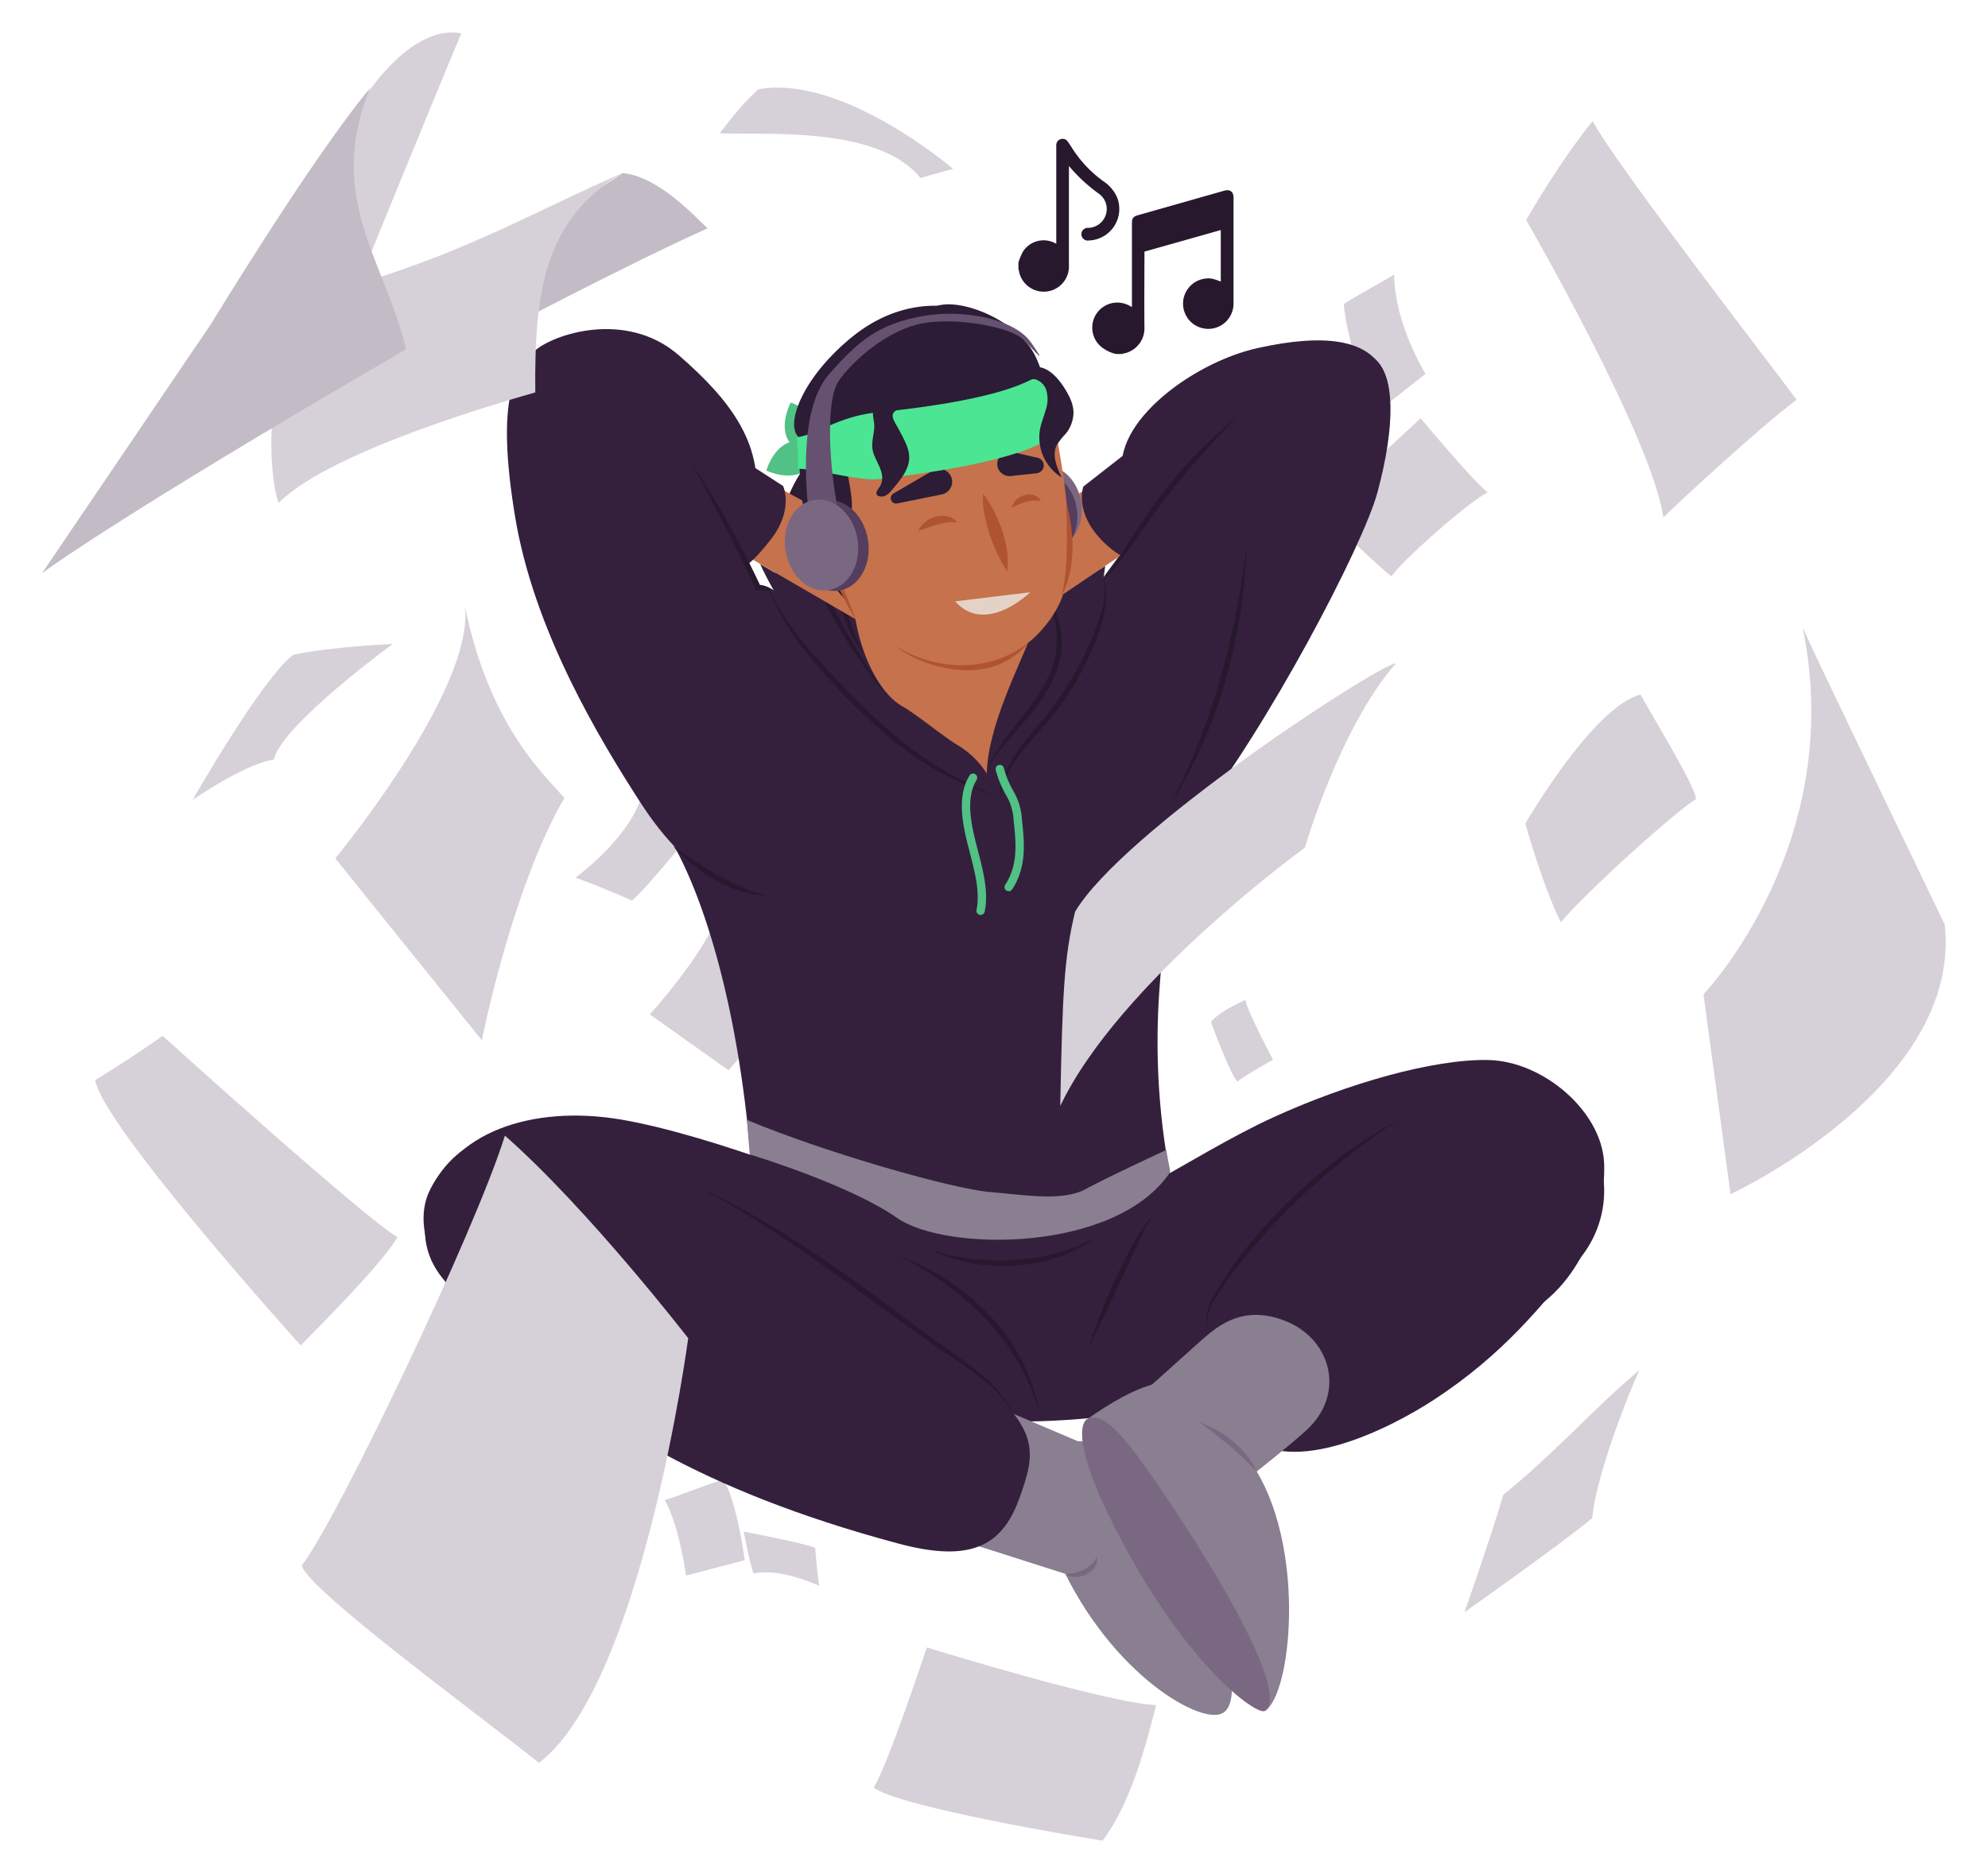<svg id="Layer_1" data-name="Layer 1" xmlns="http://www.w3.org/2000/svg" viewBox="0 0 714.54 673.43"><defs><style>.cls-1{fill:#d6d1d8;}.cls-2{fill:#34203d;}.cls-3{fill:#2c1c35;}.cls-4{fill:#8a7e91;}.cls-5{fill:#c6724c;}.cls-6{fill:#af5332;}.cls-7{fill:#27182e;}.cls-8{fill:none;stroke:#51c185;stroke-linecap:round;stroke-miterlimit:10;stroke-width:3px;}.cls-9{fill:#7a6882;}.cls-10{fill:#543d5e;}.cls-11{fill:#51c185;}.cls-12{fill:#e5d2c7;}.cls-13{fill:#4ce593;}.cls-14{fill:#665270;}.cls-15{fill:#c3bbc6;}</style></defs><path class="cls-1" d="M330.84,64l11.7-3.31s-39.69-34.12-70-28.59c-7.58,7.15-10.44,11.57-13.86,15.81C273.21,48.71,315.48,44.83,330.84,64Z"/><path class="cls-1" d="M288.93,345.56c-11.14-7.3-24.63-13.82-30.08-17.94-6.52,16.64-25.29,37.07-25.29,37.07l28.27,20.1S287.35,356.56,288.93,345.56Z"/><path class="cls-1" d="M227.15,323.78c5.65-4.63,27.35-31.67,27.35-31.67s-17.3-5.49-23.76-6.33c-4.38,15.61-23.89,29.74-23.89,29.74S215.67,318.64,227.15,323.78Z"/><path class="cls-1" d="M510.62,150.35s18.91,22.78,24.09,26.65c-6.89,3.37-32,25.66-34.52,30.23-3.05-2.09-24.43-21.64-24.43-25.58C482.28,176.94,510.62,150.35,510.62,150.35Z"/><path class="cls-1" d="M483.05,109.26c5.9-3.81,13.44-7.65,18.05-10.59.13,18,11.29,35.74,11.29,35.74L492.57,150S483.05,116.88,483.05,109.26Z"/><path class="cls-1" d="M259.74,532c-8,2.42-16.62,6.28-20.8,7.25,5.38,9.87,7.64,27.18,7.64,27.18l21.12-5.51S264.41,537.23,259.74,532Z"/><path class="cls-1" d="M293,556.46c-4.24-1.76-25.68-5.81-25.68-5.81s2.08,11.24,3.53,15.07c10-2.19,23.58,4.46,23.58,4.46S293.56,564.36,293,556.46Z"/><path class="cls-2" d="M457.68,401.69c26.69-12.2,57.55-21,77.29-20.59s40.75,18.49,41.59,37S567.32,466,543,474.78s-90.74,28.15-118,34-51.25-7.14-55-23.52,5.88-38.23,31.93-52.94S443,408.41,457.68,401.69Z"/><path class="cls-3" d="M290.83,166c-4.5,5-7.41,11.63-9.65,18.11-1.74,5-3.19,10.19-3.28,15-.22,12.13,8,19.34,9,31,.39,4.6-.36,9.66-1.12,14.64,7.72-10.84,14.68-22.34,21.62-33.81,3.07-5.08,6.25-10.41,7.42-16,1.41-6.76-.36-12.68-2.51-17.81C308.34,167.68,303.49,152,290.83,166Z"/><path class="cls-2" d="M441.28,436.4c-7.62-4.11-18.06-2.94-18.06-2.94s-9.65-31.73-6.54-76.91c2-29.15,5.29-46.79,14.53-64.85s3.56-111.32-27.11-88.22a77.16,77.16,0,0,1-7.7,5.09c-4,2.3-3.26-1.3-12.53,3.13-13.73,6.58-30.39,10.34-47.71,11.07-5.79.24-6.4,5.57-12.25,5.12-9-.68-18.78-1.59-28.41-2.54-3.81-.38-11.48-11.18-15-12.5-3.25-1.2-5.71-.94-8.8-2.41-43.27-20.59-44.53,69.73-31.93,89.48s27.82,65.49,31.18,133.54c.67,13.45-1.54,38.46,1.62,48.05C285.36,520.43,327.64,512,371.94,511c38.8-.9,86.78-10.55,90.47-28.2C464,475.38,450.7,441.48,441.28,436.4Z"/><polygon class="cls-4" points="389.18 518.9 345.22 500.19 332.59 549.77 398.53 570.81 389.18 518.9"/><path class="cls-2" d="M515.16,503.39c-14.46,9.4-50.57,28.55-68.21,12.17s-22.61-31.8-7.4-53.19,33.67-44.72,57.62-59,43.27-18.91,62.59-6.3,21.84,38.22,8.4,55S540.37,487,515.16,503.39Z"/><path class="cls-2" d="M334.59,441.18c23.59,11.41,35.71,26.46,29.83,51.25s-29.83,24.36-51.67,22.68-83.6-17.64-116.37-31.92-49.15-27.31-42-51.68,37-34.44,68.9-29S308.54,428.57,334.59,441.18Z"/><path class="cls-2" d="M322.77,554.91c25.58,6.87,37.19,1.33,43.49-15.9s7.14-24.56-14.5-43.49c-15-13.1-81.44-64.43-124.71-81.23s-63-4.62-72.26,13,7.56,43.69,34.87,63.44S249.25,535.17,322.77,554.91Z"/><path class="cls-2" d="M428.24,296.31c-11.49,14.5-27.69,28-50.38,9.55s-2.28-66.74,4-77.24,57.69-79.81,69.88-91.57,30.37-14.41,40.45-9.37,9.14,26.37,2.88,49.42C489.9,196.22,455.55,261.86,428.24,296.31Z"/><path class="cls-2" d="M230.49,289c9.85,15.17,27.31,35.29,46.21,25.63S295.6,273,289.3,252,249,157.5,236.37,137.76s-28.14-17.64-40.33-13-17.64,20.16-10.92,60.91S215,265.05,230.49,289Z"/><polygon class="cls-5" points="301.04 208.77 306.41 244.82 354.88 281.86 376.44 236.54 311.35 174.57 294.18 197.95 301.04 208.77"/><path class="cls-6" d="M309.37,198.11c-1.26,15.74,5.58,30.42,15.39,36.28s23.09,8.68,33.55,4.8,16.32-14.52,16.32-14.52Z"/><path class="cls-2" d="M382.92,250c9.66-14,12.1-29.58,14.32-46.54-5.24,3.68-19.2,8.85-21.21,14-2.72,7-.87-.29-3.63,6.71-6.48,16.46-17.34,36.64-17.76,54.32-.07,2.85,3.43,7.57,3.43,7.57s4.85-10.58,6.5-12.89C370.3,265.1,377.31,258.07,382.92,250Z"/><path class="cls-2" d="M307.09,209.25c-2.08,13.62,5.39,38.07,17.42,44.8,4.73,2.65,15,11.07,19.65,13.82a31.5,31.5,0,0,1,14.15,18.35l-15.39-6.86c-24.7-10.76-57.45-49.78-69.69-76.56l22.08,12.87Z"/><path class="cls-7" d="M319.14,250.48a172.56,172.56,0,0,1-27-43.19c-5.33-12.1-1.92-27.63,9.53-34.89a25,25,0,0,1,12.07-4,26.21,26.21,0,0,0-19.4,14.24c-6.21,12.93-1,23.68,5,35.34a263,263,0,0,0,19.79,32.51Z"/><path class="cls-7" d="M310.59,235.09a44.71,44.71,0,0,1-6.33-10.57,60.44,60.44,0,0,1-2.89-12c-1.3-8-2.42-16.36-1-24.44.18,8.17,1.58,16.09,2.95,24.11A89.29,89.29,0,0,0,305.73,224a84.16,84.16,0,0,0,4.86,11.08Z"/><path class="cls-7" d="M355.43,275.14c5.4-11.32,15.57-19.8,20.91-31,4.65-9.43,4.27-16.94,1.26-26.78-.8-3-1.75-6-2.67-9,1.34,2.85,2.48,5.79,3.6,8.73a62.28,62.28,0,0,1,2.68,9.13c1.84,9.67-2.42,19.35-8,27s-12.58,14.05-17.73,22Z"/><path class="cls-7" d="M358.31,286.22a110,110,0,0,1-37.55-20.12,235.33,235.33,0,0,1-30.09-30.38,90.36,90.36,0,0,1-14.6-24.42,107.76,107.76,0,0,0,15.8,23.42c11,12.21,22.56,24.28,35.6,34.34a135.51,135.51,0,0,0,30.84,17.16Z"/><path class="cls-7" d="M359.58,287.89c-.54-3.82.85-7.68,2.37-11.15,3.16-7.06,8.5-12.72,13.34-18.63A118.7,118.7,0,0,0,392.67,229a80.23,80.23,0,0,0,3.66-10.69,37.76,37.76,0,0,0,.58-11.29,31.8,31.8,0,0,1,.66,5.69c.35,5.82-1.52,11.45-3.45,16.86a100.76,100.76,0,0,1-17.37,29.69c-4.89,5.74-10.38,11.15-13.93,17.88-1.77,3.28-3.35,6.92-3.24,10.71Z"/><path class="cls-8" d="M352.46,327.44c1.57-7.59-1.14-16.12-3.22-24.35s-3.48-17,.49-23.49"/><path class="cls-8" d="M359.35,276.48a35.24,35.24,0,0,0,3.59,8.68,21.11,21.11,0,0,1,2.86,9.39c.89,8.34,1.78,16.68-3.25,24.37"/><polygon class="cls-5" points="399.94 169.42 354.74 199.53 367.28 223.68 417.18 189.99 399.94 169.42"/><path class="cls-2" d="M408.11,160.29l-18.73,14.64s-3.29,8.88,6.33,19c21.88,23,42.94-5.63,42.94-5.63Z"/><polygon class="cls-5" points="270.41 170.17 318.1 196.15 313.07 225.85 255.05 192.19 270.41 170.17"/><path class="cls-2" d="M261.46,161.8l20,12.92s4.07,8.55-4.62,19.5c-6.43,8.12-10.49,11.83-16.78,11.7-13-.28-26.49-13.49-26.49-13.49Z"/><path class="cls-2" d="M404.34,173.2c9.91,26,35.64,18.45,46.14,13s27.44-12.72,37.53-22.8,14.28-20.17,8.82-30.67-20.59-13-44.95-7.56S397,154.08,404.34,173.2Z"/><path class="cls-2" d="M271.15,183.25c-7.57,40.75-60.82,3.66-75.95-16.92s-10.08-33.61-3.36-39.91,33.19-15.13,52.09,1.26S275.37,160.51,271.15,183.25Z"/><path class="cls-7" d="M396.31,208.69c3.67-4.11,7.63-11.2,10.71-15.85,3.44-5.4,7.1-10.68,11-15.77a157.24,157.24,0,0,1,27-27.36c-2.18,2.36-4.55,4.49-6.68,6.89a275.23,275.23,0,0,0-18.69,21.69c-3.91,5-7.61,10.21-11.31,15.42s-7.22,10.69-12,15Z"/><path class="cls-7" d="M277.9,212.13c-2,.55-4.1-.11-6.07.11l-.29-.64c-5.09-11.18-11.47-23.28-17.16-34.25l-6-11.32a365.77,365.77,0,0,1,25,44.75l-1-.59a10.21,10.21,0,0,1,5.51,1.94Z"/><ellipse class="cls-9" cx="376.86" cy="182.3" rx="11.88" ry="14.87" transform="translate(-24.89 64.6) rotate(-9.49)"/><ellipse class="cls-10" cx="374.75" cy="182.2" rx="11.88" ry="14.87" transform="matrix(0.99, -0.16, 0.16, 0.99, -24.9, 64.25)"/><path class="cls-11" d="M295.61,160.15s-2.1,7.42-7.68,9.91-12.5-.9-12.5-.9,2.1-7.43,7.67-9.92S295.61,160.15,295.61,160.15Z"/><path class="cls-11" d="M292.35,165.27s-7.33-2.42-9.58-8.09,1.44-12.46,1.44-12.46,7.33,2.42,9.58,8.1S292.35,165.27,292.35,165.27Z"/><path id="Guy_Head_Alt_01_32" data-name="Guy Head_Alt_01_32" class="cls-5" d="M384.07,189c1.12,17.05-.29,27.23-10.21,38.1-12.21,13.38-35.55,18.12-57.9,1.33-23.65-17.78-24.49-48.76-26.3-66.48s8.39-39.26,39.89-45.3,44.72,11.26,48.2,29.41C380.71,161.44,383.08,174,384.07,189Z"/><path id="man_1_Orginal_12" class="cls-3" d="M358.83,135.89c-.21-8.52,1.64-18-12.39-15.84-22.65,3.44-34-2.4-49.58,13.35s-7.6,52.69-6.51,58c2.81,13.6,13.41,24.07,13.41,24.07S292,186.59,296.45,185c3-.08,1.52,4.85,6.44,3.33,6.36-1.95,2-14.26.06-27.79-2.11-15,13.24,1.28,24.86-2.49,8.57-2.78,9.85-3.76,31.11-6.72C359.63,151.21,358.2,136,358.83,135.89Z"/><g id="Guy_Head_Alt_01_30" data-name="Guy Head_Alt_01_30"><path class="cls-6" d="M353.37,177.5c5.47,7.42,9.87,18.62,8.67,27.93a56.13,56.13,0,0,1-6.33-13.3c-1.43-4.68-2.8-9.67-2.34-14.63Z"/></g><path id="Guy_Head_Alt_01_27" data-name="Guy Head_Alt_01_27" class="cls-3" d="M358.47,167.24h0a4.38,4.38,0,0,1,5.33-4.74l9.15,2.08a2.83,2.83,0,0,1,2.2,2.71h0a2.83,2.83,0,0,1-2.53,2.85l-9.33,1A4.38,4.38,0,0,1,358.47,167.24Z"/><path id="Guy_Head_Alt_01_26" data-name="Guy Head_Alt_01_26" class="cls-3" d="M342.1,172.12h0a4.65,4.65,0,0,0-6.51-3.11l-14.46,8.42a1.93,1.93,0,0,0-.83,2.36h0a1.92,1.92,0,0,0,2.19,1.21l16-3.24A4.66,4.66,0,0,0,342.1,172.12Z"/><path id="Guy_Head_Alt_01_25" data-name="Guy Head_Alt_01_25" class="cls-12" d="M343.29,216.2l27-3.27S354.33,228.6,343.29,216.2Z"/><g id="Guy_Head_Alt_01_43" data-name="Guy Head_Alt_01_43"><path id="Guy_Head_Alt_01_44" data-name="Guy Head_Alt_01_44" class="cls-5" d="M304.16,189.68c-8.93-9.46-18-7.53-19.29.18-1,6,4,16.39,11.44,19.73,4.55,2,7.5,2.57,9.68,2.52a1.89,1.89,0,0,0,1.83-2.23Z"/></g><g id="Guy_Head_Alt_01_24" data-name="Guy Head_Alt_01_24"><path class="cls-6" d="M289.82,192.54c4.87,2.07,7.77,4.28,10.61,8.6-5.35,4.65-14.14-2.41-10.61-8.6Z"/></g><path class="cls-3" d="M333.71,111.84c6.19-7,31.85,1.89,38.65,16.65C383.29,152.21,358.64,146,358.64,146Z"/><path class="cls-3" d="M287,157.16c-5-5,2-22.13,19.51-36.23s37.84-13.65,51.47-4.39c17.38,11.82,10.89,14.72,12.3,26.73s-61.43,17.9-61.43,17.9Z"/><path class="cls-13" d="M380.25,153.42s3,10.74-64.08,18.81c-7.05.85-20.95-3.33-28.75-3.68a.62.62,0,0,1-.61-.65,83.12,83.12,0,0,0-.41-10,.74.74,0,0,1,.62-.79c7.05-1.18,14.75-7.49,28.2-8.84,21-2.1,49.51-6.34,59.53-14.4Z"/><path class="cls-3" d="M326.75,165.36c-.39,4-3.48,7.66-6.48,11.14a5.94,5.94,0,0,1-2,1.67,3.09,3.09,0,0,1-2.83,0c-1.06-.8,0-2.09.71-3.12,1.46-2.17,1-4.67.09-6.91s-2.31-4.4-2.65-6.73c-.45-3,.9-6.14.61-9.19a29,29,0,0,1-.45-3.69c.33-7.66,16.73-7.46,11.31-2.45-1.41,1.3-3.38.92-4.11,2.75-.6,1.48,1.39,4.12,2.06,5.47C324.82,157.84,327.13,161.42,326.75,165.36Z"/><path class="cls-3" d="M376,140.06a11.74,11.74,0,0,1-.12,7.27c-.66,2.38-1.64,4.67-2.09,7.09a17,17,0,0,0,7.85,17.26c-1.8-3.66-3.62-8-1.81-11.65A24.21,24.21,0,0,1,383,156a12.3,12.3,0,0,0,2.84-7.59c0-3.35-1.67-6.46-3.49-9.27-2.5-3.85-6.32-7.83-10.85-7.14-1.73.26-8.6,4.23-4.43,5.3,1.57.4,3.24-1.43,5.18-.89A6.1,6.1,0,0,1,376,140.06Z"/><path class="cls-6" d="M344.05,187.77c-5.16-.41-9.26,1.53-14,3.12,2.19-5.07,10.13-7.67,14-3.12Z"/><path class="cls-6" d="M374.17,180.2c-4-.88-7,.73-10.49,2.33,1-4.57,7.95-6.83,10.49-2.33Z"/><path class="cls-7" d="M251.43,427.05c26.65,12.12,50.57,29.36,73.89,46.85,4.69,3.49,9.35,7,14.13,10.29,7.06,5.15,14.63,10,20.2,16.88a69.18,69.18,0,0,1,4.86,7.31c-1.73-2.36-3.38-4.78-5.31-6.94-5.93-6.41-13.54-10.95-20.69-15.87-28.73-20-56-42.17-87.08-58.52Z"/><path class="cls-7" d="M503.87,401.87a245.52,245.52,0,0,0-52.57,45.57A164.84,164.84,0,0,0,437.35,466a20.5,20.5,0,0,0-3,6.26c-.59,2.22-.6,4.75.84,6.66-1.64-1.8-1.83-4.47-1.36-6.77a21.45,21.45,0,0,1,2.64-6.62,131.9,131.9,0,0,1,13.41-19.24,182.38,182.38,0,0,1,54-44.4Z"/><path class="cls-4" d="M422.55,547.07c18.56,36.5,25.05,65.17,16.58,69-8.7,3.93-42.43-16.25-60-58.48-18.08-43.37,3.46-38.05,5.28-38.81C391.4,515.86,410.19,522.77,422.55,547.07Z"/><path class="cls-4" d="M461.77,474.82c16.9,6.54,22,26.51,7.71,39.45C456.93,525.63,426,548.93,426,548.93l-25.2-39.2s19.24-17.35,31.15-28C438.4,476,447.3,469.22,461.77,474.82Z"/><path class="cls-4" d="M454.73,615.07c9.41-6.15,14.44-56.61-2.93-85.87s-23.21-45.58-61.21-18.86c-6.2,4.36,57.53,100.18,57.53,100.18Z"/><path class="cls-9" d="M421.15,541.22c22.71,34.07,41.06,68.33,33.58,73.85-2.66,2-25.37-14.41-47.81-54.28-23-40.94-18.05-49.48-16.33-50.45C397.21,506.61,406,518.54,421.15,541.22Z"/><path class="cls-6" d="M383.22,180.64c3,10.43,3.58,23.59-1.57,33.41,2.48-10.83,1.79-22.37,1.57-33.41Z"/><path class="cls-4" d="M268.46,402.64l1,12.39s35.71,10.75,53.05,22.89,78.71,12.55,98.12-16.58l-1.45-7.89s-20.73,9.56-29,14.07-21.85,2.08-34.68,1S297.59,414.78,268.46,402.64Z"/><g id="Guy_Head_Alt_01_43-2" data-name="Guy Head_Alt_01_43"><g id="Guy_Head_Alt_01_44-2" data-name="Guy Head_Alt_01_44"><path class="cls-6" d="M289,183.78c-6.43,3.24-4.26,11.69-1.25,16.66a20.35,20.35,0,0,0,14.81,10.42l.48.08c.53,1.8,1.61,4.27,2.32,6.06s1.53,3.8,2.25,5.72a89.21,89.21,0,0,1-5.88-10.89l.62.52a20.12,20.12,0,0,1-16.26-11c-3.12-5.35-4.61-15.32,2.91-17.59Z"/></g></g><path class="cls-7" d="M322.55,451.34c24.62,8.61,46.29,29.68,50.93,55.94a84.07,84.07,0,0,0-3.4-9.18c-9-21-27.24-36.91-47.53-46.76Z"/><path class="cls-7" d="M391.39,484.1a215.07,215.07,0,0,1,15.54-36.32,62.06,62.06,0,0,1,5.35-8.36,8.3,8.3,0,0,1,2.42-2.27c-2.92,3.06-4.42,7.61-6.38,11.34l-5.5,11.92c-3.69,7.95-7.32,15.92-11.43,23.69Z"/><path class="cls-7" d="M334.48,449.39c19.45,6,41.35,5.15,59.47-4.54-16.43,12.25-41.24,13.34-59.47,4.54Z"/><path class="cls-7" d="M448.19,196.22c-1.34,32.19-9.88,65.69-27.52,92.89,1.75-3.61,3.83-7.24,5.39-10.95,11.85-25.81,18.48-53.85,22.13-81.94Z"/><path class="cls-7" d="M242,304.33c10.47,7.15,21.07,14.42,33.48,17.68-12.61-.32-25.18-8.61-33.48-17.68Z"/><path class="cls-9" d="M451.8,529.2c-6.17-6.84-13.27-12.2-20.53-17.88,8.56,3.17,16.68,9.45,20.53,17.88Z"/><path class="cls-9" d="M383.08,566c4.58-.48,9.06-1.9,11.2-6.43,1,5.63-6.8,9.23-11.2,6.43Z"/><ellipse class="cls-10" cx="299.01" cy="196.13" rx="13.11" ry="16.42" transform="translate(-27.73 50.82) rotate(-9.29)"/><path class="cls-14" d="M290.25,180.32c-.85-10.63-2.18-34.74,8-46.12s17.17-17.78,34-20.67c13.65-2.34,32.31.9,38.35,9.63s1.93,3.77-2.59-.92-23.7-8.12-35.72-6.12c-13.55,2.26-26.22,14.14-30.81,20.77s-3.49,28.56-.92,43S290.25,180.32,290.25,180.32Z"/><path class="cls-9" d="M282.33,198.07c1.46,9,8.44,15.25,15.59,14.08s11.75-9.36,10.29-18.31-8.44-15.26-15.59-14.09S280.87,189.12,282.33,198.07Z"/><path class="cls-7" d="M401.1,127.26a12.28,12.28,0,0,1-4.12-1.74,9,9,0,0,1,9.22-15.47l.65.32v-.94q0-14.61,0-29.22c0-1.75.47-2.37,2.17-2.85l31-8.8c2.08-.59,3.34.37,3.34,2.53q0,19,0,38a9.07,9.07,0,1,1-10.68-8.85c2.08-.35,3.2-.17,6.1,1V82.7l-27.44,7.76v.92c0,8.73-.09,17.47,0,26.2a9.23,9.23,0,0,1-7.84,9.58.62.62,0,0,0-.2.1Z"/><path class="cls-7" d="M366.06,94.33a21.94,21.94,0,0,1,1.69-4,8.84,8.84,0,0,1,11.3-3l.6.28V52.29A2.28,2.28,0,0,1,381.3,50a2.23,2.23,0,0,1,2.55,1c.55.78,1.09,1.57,1.59,2.39a43,43,0,0,0,11.21,11.81,13.43,13.43,0,0,1,4.85,5.73,11.34,11.34,0,0,1-10.22,15.53,2.28,2.28,0,1,1-.14-4.53,6.83,6.83,0,0,0,6.33-4.76A6.71,6.71,0,0,0,395,69.67a58.65,58.65,0,0,1-10.8-10V60.7q0,17.35,0,34.73a9.06,9.06,0,0,1-18,1.8,4.42,4.42,0,0,0-.15-.48Z"/><path class="cls-1" d="M589.24,492.61c-15,12.37-31.26,30.68-48.87,44.72-5.18,17.34-14,42.29-14,42.29s33.85-23.83,45.92-33.81C573.46,531.6,584.61,502.57,589.24,492.61Z"/><path class="cls-1" d="M120.53,308.62c13-16.13,49.5-64.61,46.59-90.58,8.78,42.74,28.12,60.07,35.75,68.84-15.08,25.76-25.68,67.68-29.68,87.1C164.67,363.43,127.48,317.35,120.53,308.62Z"/><path class="cls-1" d="M69.25,287.56s18.94-13.12,29.19-14.47c2.69-12.4,42.75-41.58,42.75-41.58s-21.18.88-35.7,3.86C94.33,243.54,69.25,287.56,69.25,287.56Z"/><path class="cls-1" d="M314,642.67c9.49,7.05,73.86,17.76,82.28,19.07,10.95-14.27,16.45-38.08,19.29-48.71-17.76-.74-82.47-20.74-82.47-20.74S319.21,634.44,314,642.67Z"/><path class="cls-1" d="M444.8,388.88c-2.44-2.22-8.77-19.29-9.57-21.52,3.33-3.76,9.56-6.52,12.32-7.86,1.14,4.83,10,21.49,10,21.49S446.77,387,444.8,388.88Z"/><path class="cls-1" d="M561,331.59c8.85-10.7,42-40.6,48.53-44.21.78-2.88-14.06-27.26-19.9-37.69-17.31,4.61-41.37,46.39-41.37,46.39S554.21,317.81,561,331.59Z"/><path class="cls-1" d="M181.48,408.28c-10.71,34.52-60.95,139.37-73,154.49,1,7.71,60.85,51.71,85.26,71,37.09-28.25,53.62-152.65,53.62-152.65S211.5,434.71,181.48,408.28Z"/><path class="cls-1" d="M572.42,43.54c9.23,16.82,64.4,88,73.31,100.17C632.11,154,606.17,178,597.85,186c-4-28.49-49.31-106.88-49.31-106.88S560.13,58.67,572.42,43.54Z"/><path class="cls-1" d="M622,429.34s83.33-38.62,77-96.9c-32.48-67.71-43-89.17-51.09-106.85,16.15,77.91-35.63,131.87-35.63,131.87Z"/><path class="cls-15" d="M223.77,62.21C200,80.22,126.39,103,126.39,103l47.4,19.31s51.31-27.17,80.52-40.21C249,77,236.3,63.38,223.77,62.21Z"/><path class="cls-1" d="M192.4,141.08c-6.89,2-73.42,20.56-92.18,39.69-2.78-4-11.36-66.46,29.19-78.87s63.73-26.4,94.36-39.69C196,78.63,192,103.93,192.4,141.08Z"/><path class="cls-1" d="M165.81,12c-9.92,23.45-43.93,107-43.93,107L15.2,206,132.33,33.23S148.46,8.52,165.81,12Z"/><path class="cls-15" d="M133,31.69c-16.25,39.55,5.78,62.77,12.94,93.87C41.23,186.42,15.2,206,15.2,206l60.42-89.14S111.76,57.24,133,31.69Z"/><path class="cls-1" d="M58.44,372.41s-9.68,7-24.19,15.89c2.31,16.17,73.81,95.38,73.81,95.38s29.88-29.61,34.82-38.94C132.83,439.56,58.44,372.41,58.44,372.41Z"/><path class="cls-1" d="M381.09,397.61C402.27,353.08,469,304.77,469,304.77s12.4-42.94,32.75-66.36c-7.7,1.36-98.23,60.46-115.33,89.37C382.5,344,381.85,356.7,381.09,397.61Z"/></svg>